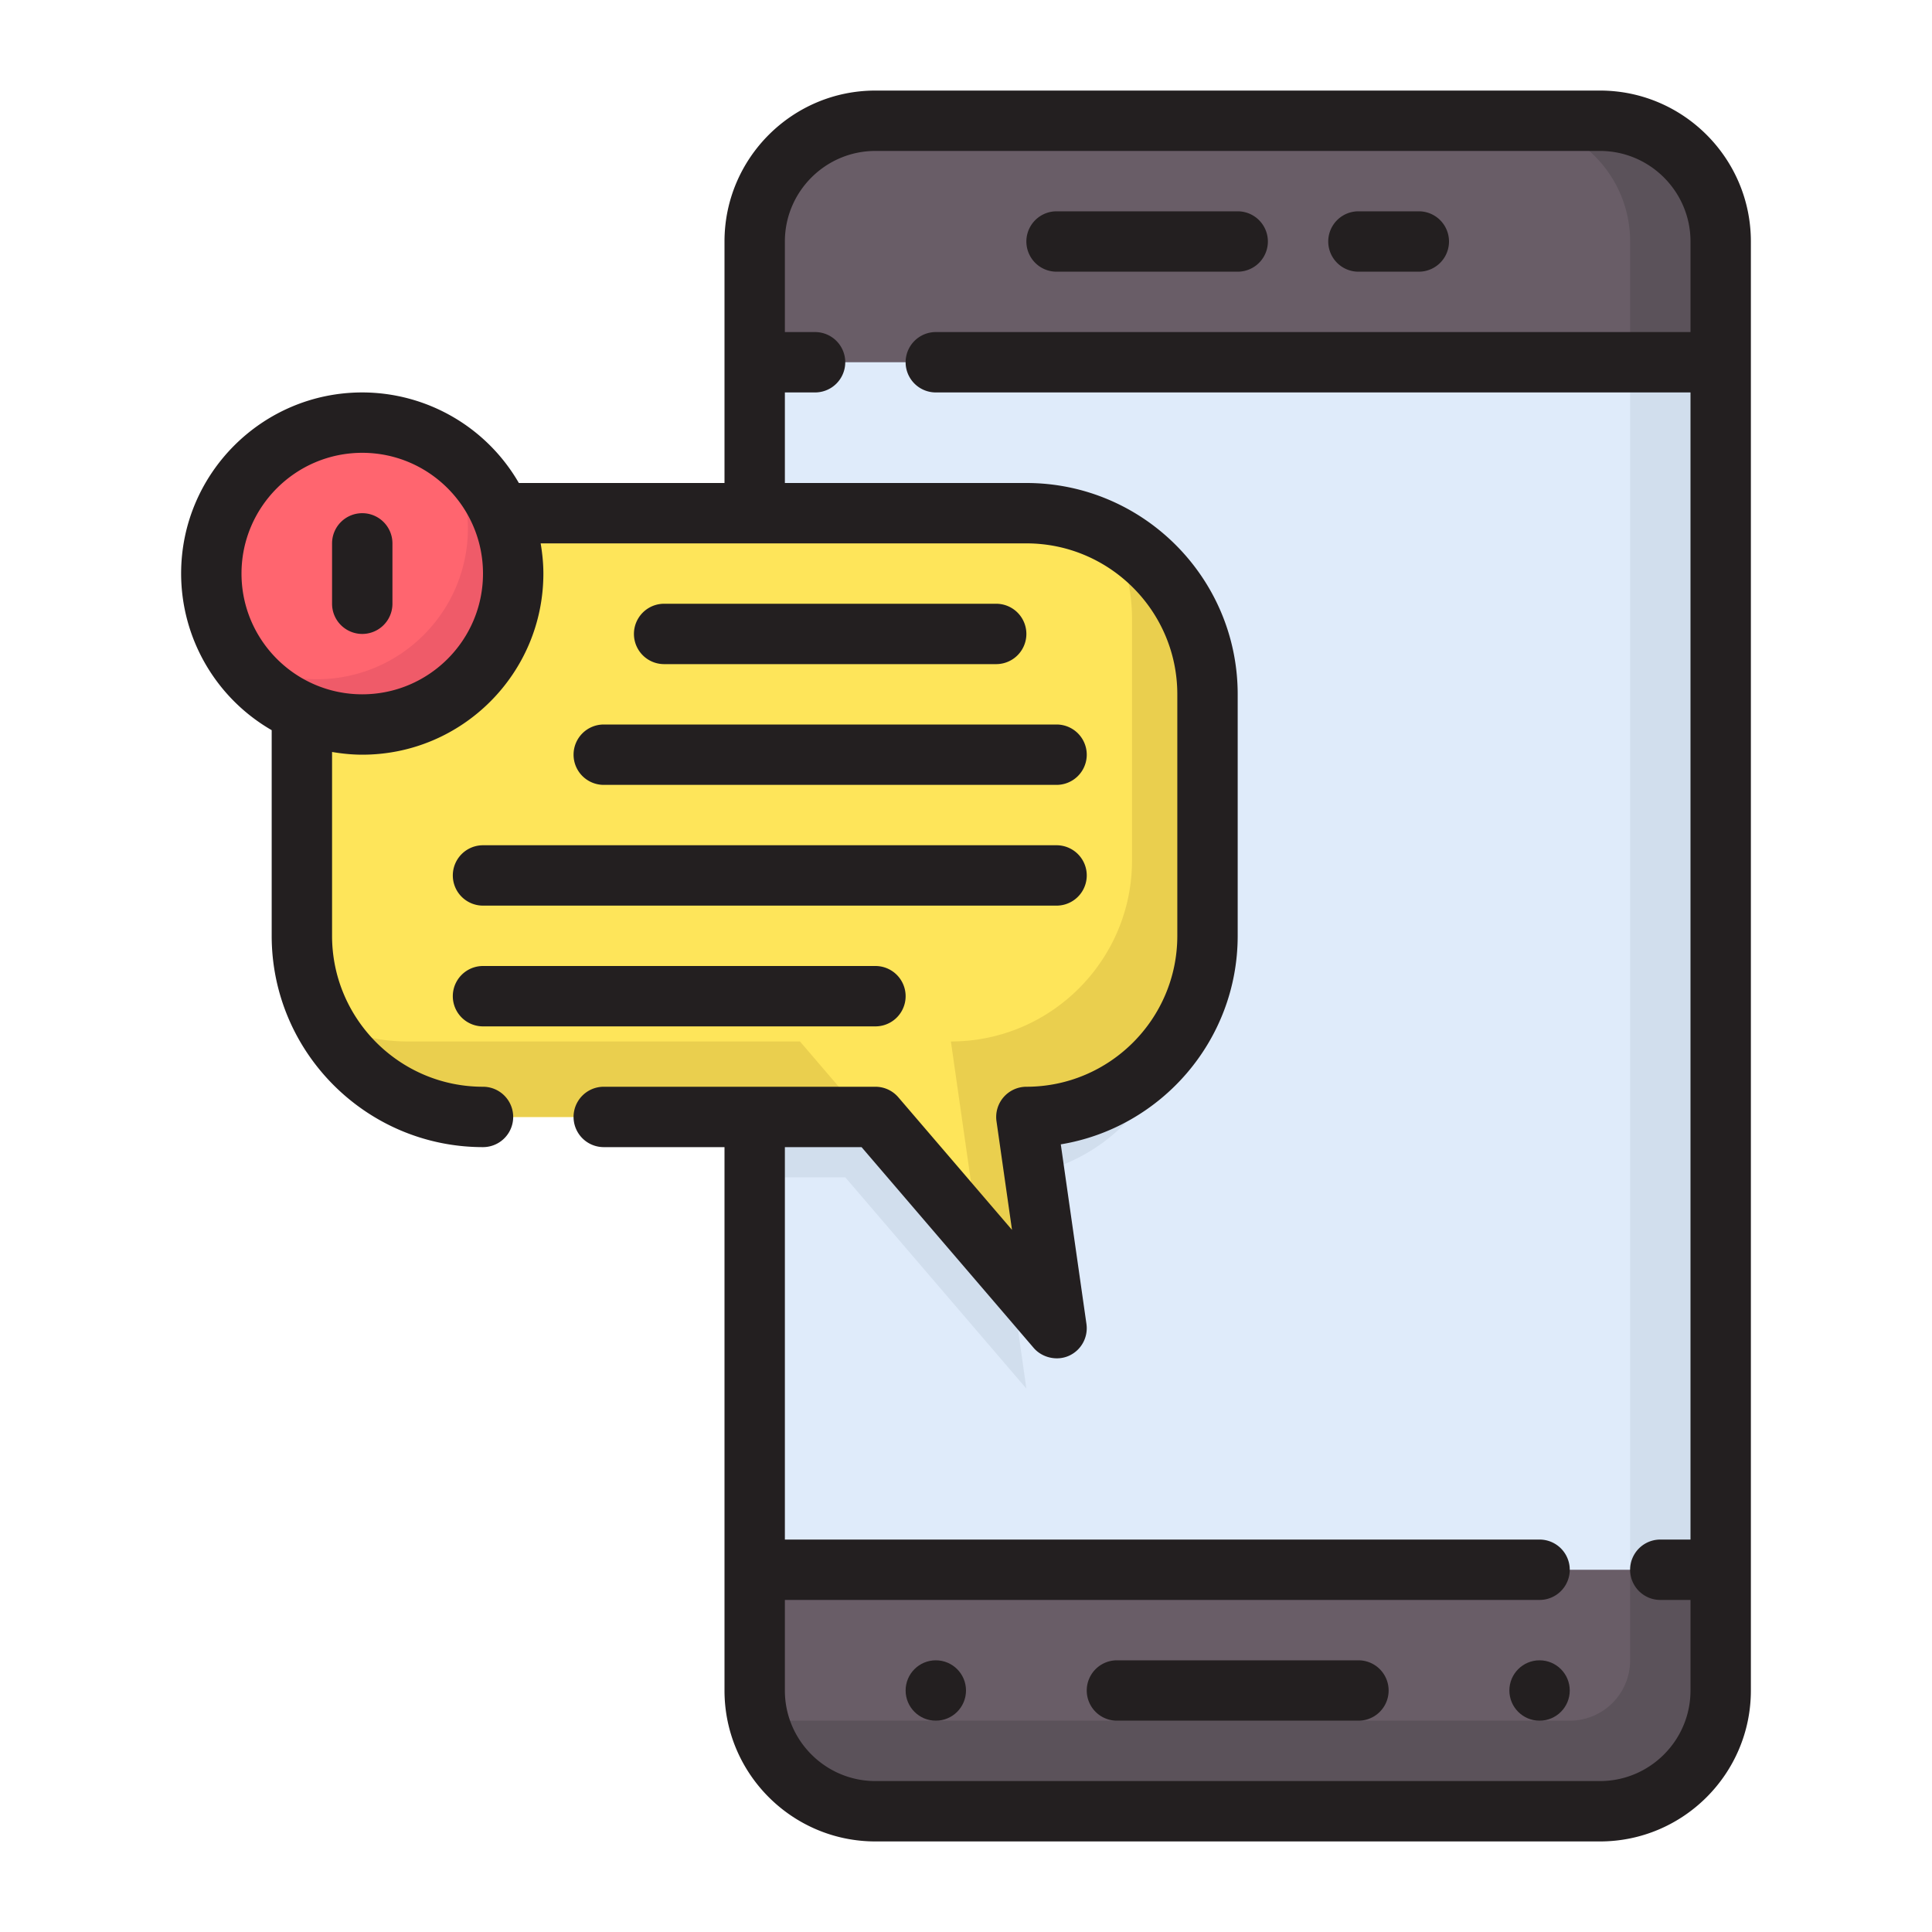 <svg xmlns="http://www.w3.org/2000/svg" version="1.1" xmlns:xlink="http://www.w3.org/1999/xlink" width="512" height="512" x="0" y="0" viewBox="0 0 64 64" style="enable-background:new 0 0 512 512" xml:space="preserve"><g><path fill="#DFEBFA" d="M25 8h32v48H25z" opacity="1" data-original="#dfebfa"></path><path fill="#D1DEED" d="M54 12h3v40h-3z" opacity="1" data-original="#d1deed"></path><path fill="#695D67" d="M57 52v4c0 2.21-1.79 4-4 4H29c-2.21 0-4-1.79-4-4v-4zM57 8v4H25V8c0-2.21 1.79-4 4-4h24c2.21 0 4 1.79 4 4z" opacity="1" data-original="#695d67"></path><path fill="#5B525A" d="M54 52v3a2 2 0 0 1-2 2H26a3.99 3.99 0 0 1-.892-.108A3.995 3.995 0 0 0 29 60h24a4 4 0 0 0 4-4v-4zM53 4h-3c2.21 0 4 1.79 4 4v4h3V8c0-2.21-1.79-4-4-4z" opacity="1" data-original="#5b525a"></path><path fill="#FEE55A" d="M40 23v8c0 3.31-2.69 6-6 6l1 7-6-7H16c-3.31 0-6-2.69-6-6v-7.41c.61.26 1.29.41 2 .41 2.76 0 5-2.24 5-5 0-.71-.15-1.39-.41-2H34c3.31 0 6 2.69 6 6z" opacity="1" data-original="#fee55a"></path><g fill="#EACF4E"><path d="M26.5 34.5h-13a5.963 5.963 0 0 1-2.802-.698A6.001 6.001 0 0 0 16 37h12.643zM36.802 17.698c.444.837.698 1.79.698 2.802v8c0 3.31-2.69 6-6 6l.929 6.5L35 44l-1-7c3.31 0 6-2.69 6-6v-8a6.001 6.001 0 0 0-3.198-5.302z" fill="#EACF4E" opacity="1" data-original="#eacf4e"></path></g><path fill="#D1DEED" d="m34 46-6-7h-3v-2h4l4.46 5.2zM38.77 34.63a6.006 6.006 0 0 1-4.5 4.24L34 37c1.95 0 3.68-.93 4.77-2.37z" opacity="1" data-original="#d1deed"></path><path fill="#FF656F" d="M17 19c0 2.76-2.24 5-5 5-.71 0-1.39-.15-2-.41-1.76-.78-3-2.54-3-4.59 0-2.76 2.24-5 5-5 2.05 0 3.81 1.24 4.59 3 .26.61.41 1.29.41 2z" opacity="1" data-original="#ff656f"></path><path fill="#EF5B69" d="M16.59 17a5.07 5.07 0 0 0-1.882-2.196c.143.222.274.452.382.696.26.61.41 1.29.41 2 0 2.76-2.24 5-5 5-.71 0-1.39-.15-2-.41a5.036 5.036 0 0 1-.696-.382A5.07 5.07 0 0 0 10 23.59c.61.26 1.29.41 2 .41 2.76 0 5-2.24 5-5 0-.71-.15-1.39-.41-2z" opacity="1" data-original="#ef5b69"></path><g fill="#231F20"><path d="M45 55h-8a1 1 0 1 0 0 2h8a1 1 0 1 0 0-2zM35 9h6a1 1 0 1 0 0-2h-6a1 1 0 1 0 0 2zM45 9h2a1 1 0 1 0 0-2h-2a1 1 0 1 0 0 2z" fill="#231F20" opacity="1" data-original="#231f20"></path><path d="M53 3H29c-2.757 0-5 2.243-5 5v8h-6.812A5.998 5.998 0 0 0 12 13c-3.309 0-6 2.691-6 6a5.998 5.998 0 0 0 3 5.188V31c0 3.86 3.14 7 7 7a1 1 0 1 0 0-2c-2.757 0-5-2.243-5-5v-6.09c.326.055.659.09 1 .09 3.309 0 6-2.691 6-6 0-.341-.035-.674-.09-1H34c2.757 0 5 2.243 5 5v8c0 2.757-2.243 5-5 5a1.002 1.002 0 0 0-.99 1.142l.514 3.6-3.765-4.392A.998.998 0 0 0 29 36h-9a1 1 0 1 0 0 2h4v18c0 2.757 2.243 5 5 5h24c2.757 0 5-2.243 5-5V8c0-2.757-2.243-5-5-5zM12 23c-2.206 0-4-1.794-4-4s1.794-4 4-4 4 1.794 4 4-1.794 4-4 4zm41 36H29c-1.654 0-3-1.346-3-3v-3h25a1 1 0 1 0 0-2H26V38h2.54l5.701 6.65c.283.33.776.44 1.171.261.405-.183.64-.612.578-1.053l-.85-5.95C38.459 37.36 41 34.471 41 31v-8c0-3.86-3.14-7-7-7h-8v-3h1a1 1 0 1 0 0-2h-1V8c0-1.654 1.346-3 3-3h24c1.654 0 3 1.346 3 3v3H31a1 1 0 1 0 0 2h25v38h-1a1 1 0 1 0 0 2h1v3c0 1.654-1.346 3-3 3z" fill="#231F20" opacity="1" data-original="#231f20"></path><circle cx="51" cy="56" r="1" fill="#231F20" opacity="1" data-original="#231f20"></circle><circle cx="31" cy="56" r="1" fill="#231F20" opacity="1" data-original="#231f20"></circle><path d="M12 17a1 1 0 0 0-1 1v2a1 1 0 1 0 2 0v-2a1 1 0 0 0-1-1zM33 22a1 1 0 1 0 0-2H22a1 1 0 1 0 0 2zM19 25a1 1 0 0 0 1 1h15a1 1 0 1 0 0-2H20a1 1 0 0 0-1 1zM15 29a1 1 0 0 0 1 1h19a1 1 0 1 0 0-2H16a1 1 0 0 0-1 1zM16 34h13a1 1 0 1 0 0-2H16a1 1 0 1 0 0 2z" fill="#231F20" opacity="1" data-original="#231f20"></path></g></g></svg>